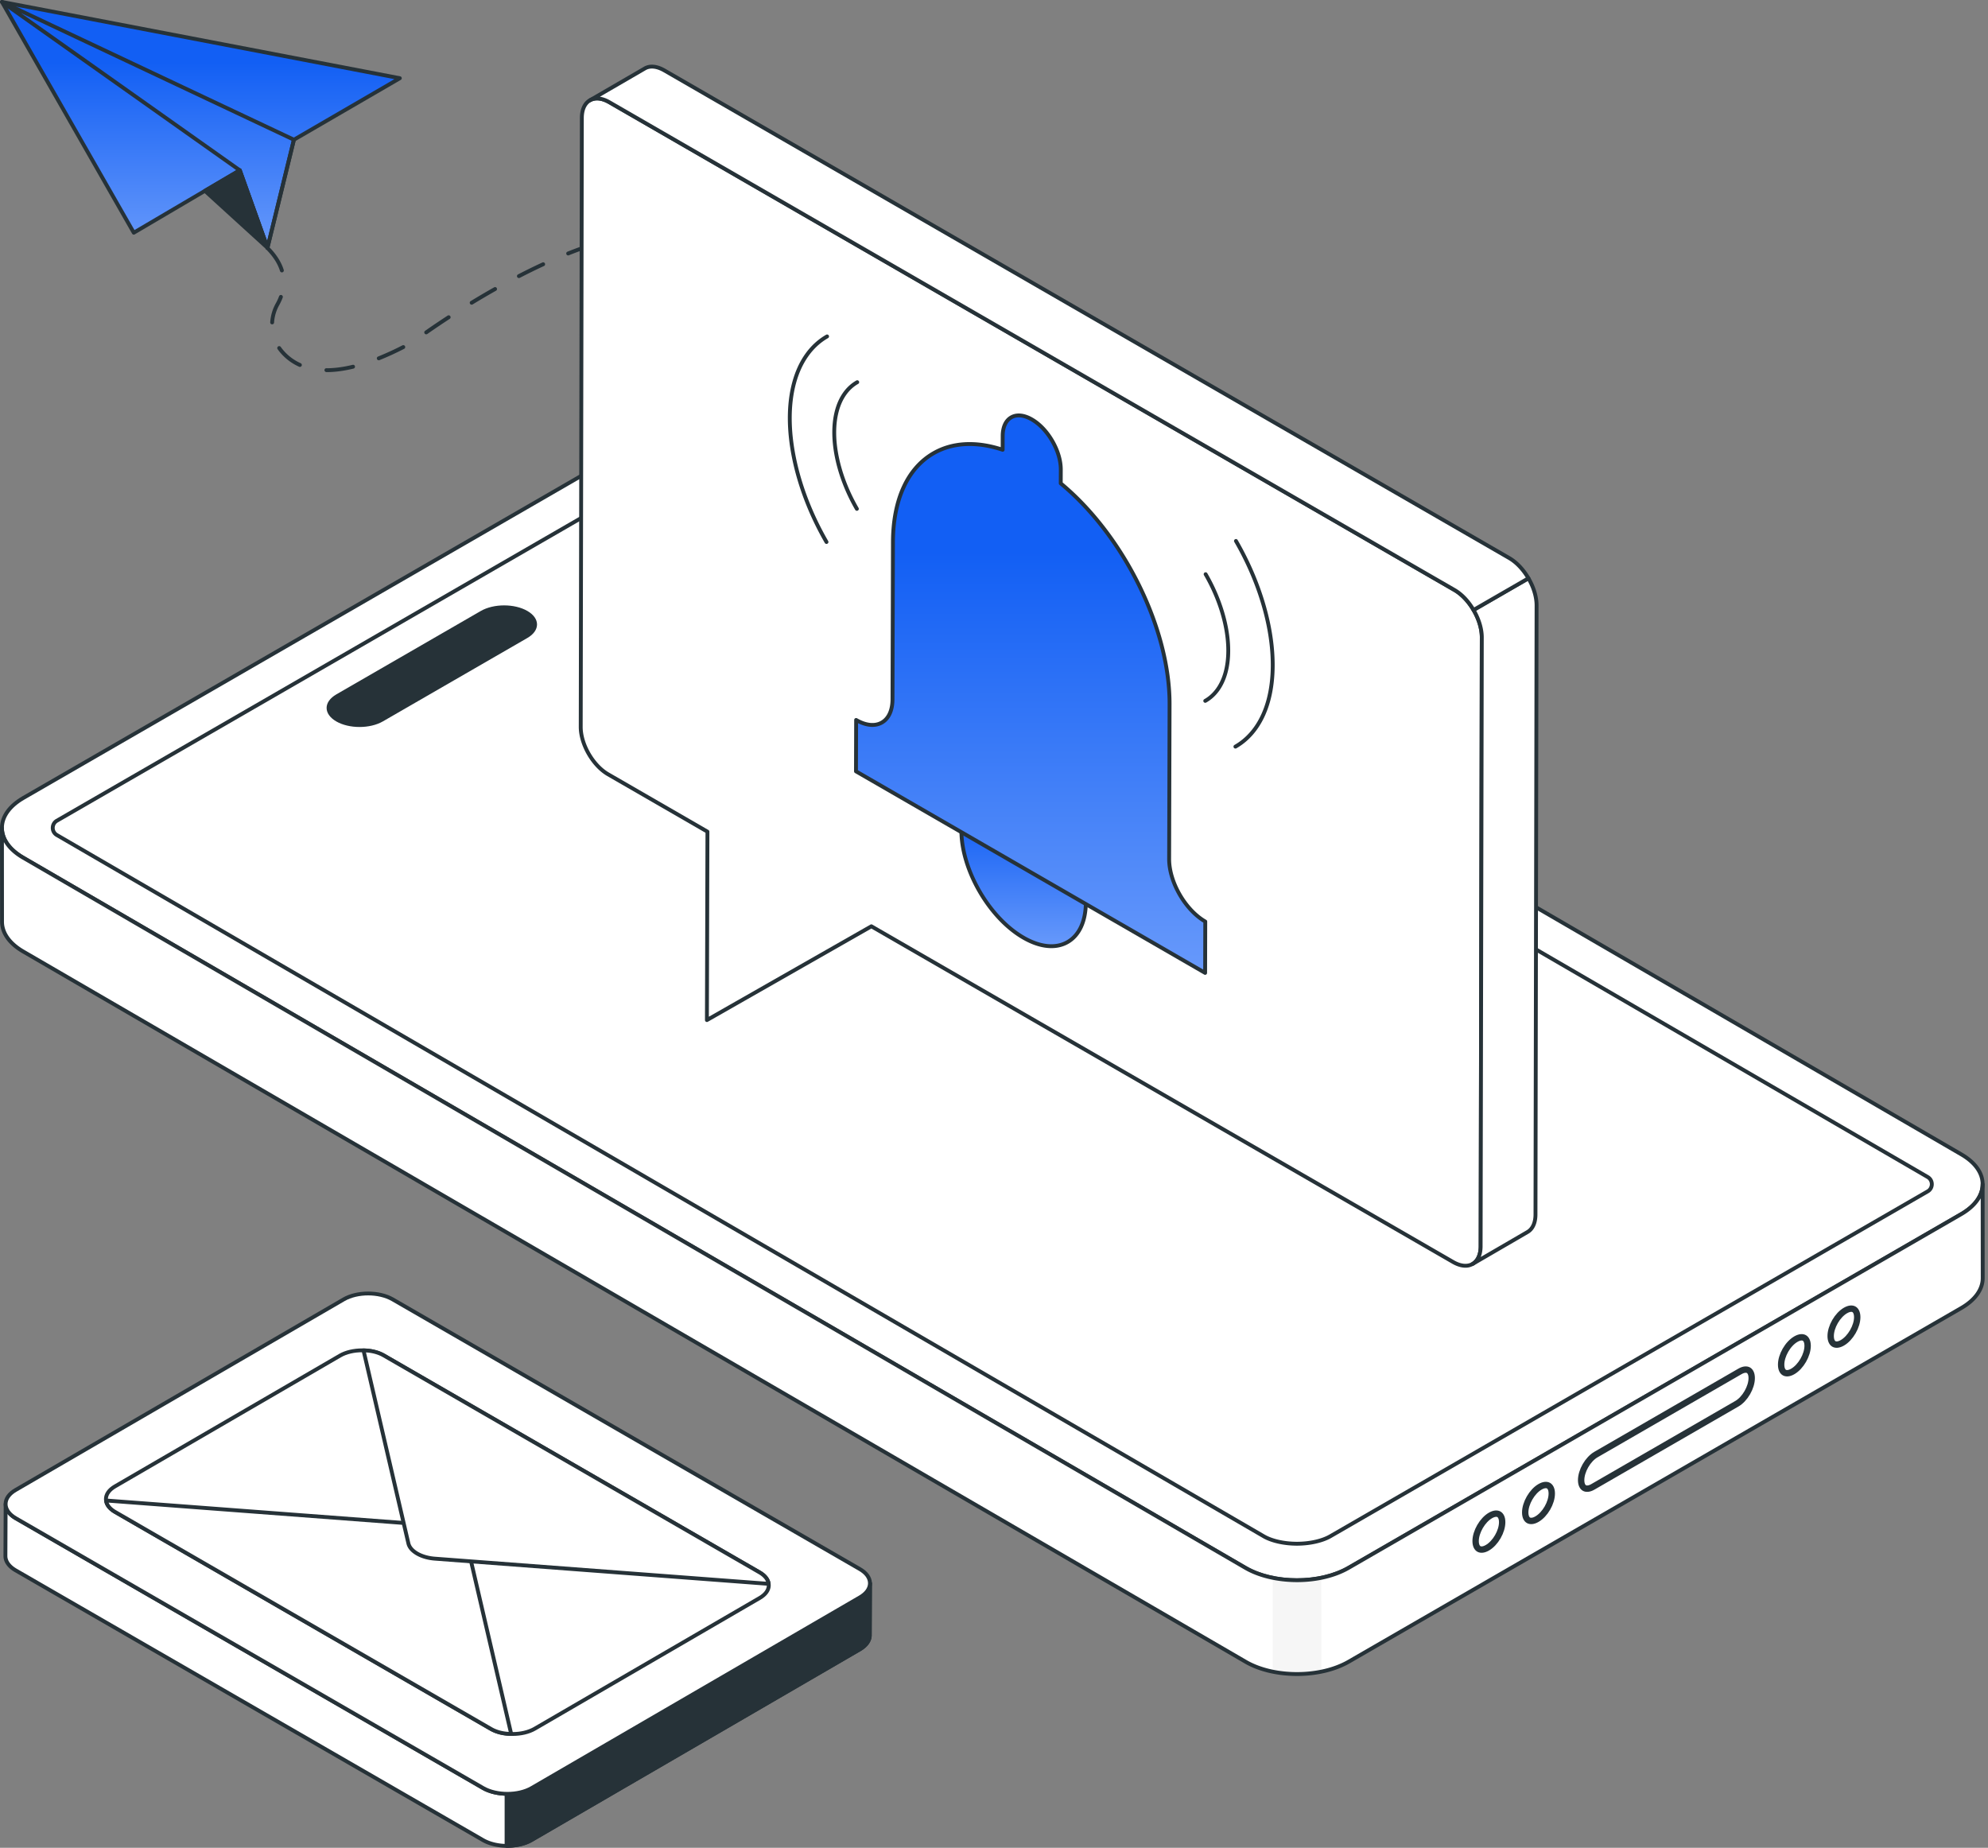 <svg width="312" height="290" fill="none" xmlns="http://www.w3.org/2000/svg"><rect width="100%" height="100%" fill="#808080" stroke="none"/><path d="M51.25 58.402c-.168 0-.326-.136-.326-.304 0-.168.114-.303.282-.303h.044c1.248 0 2.623-.18 4.089-.536a.303.303 0 1 1 .143.59c-1.513.367-2.936.553-4.232.553zm-4.182-.817a.302.302 0 0 1-.124-.027 8.297 8.297 0 0 1-3.025-2.298 6.436 6.436 0 0 1-.35-.464.303.303 0 1 1 .499-.345c.1.144.205.284.319.42a7.693 7.693 0 0 0 2.805 2.133.304.304 0 0 1-.124.58zm12.379-1.044a.303.303 0 0 1-.113-.585 45.672 45.672 0 0 0 3.835-1.76.304.304 0 0 1 .277.54 46.355 46.355 0 0 1-3.886 1.784.304.304 0 0 1-.113.021zm7.444-4.07a.303.303 0 0 1-.174-.552 132.274 132.274 0 0 1 3.54-2.388.304.304 0 0 1 .332.509 132.746 132.746 0 0 0-3.525 2.377.3.3 0 0 1-.173.054zm-24.18-1.566h-.018a.304.304 0 0 1-.284-.322 7.028 7.028 0 0 1 .862-2.954c.208-.373.383-.75.523-1.121a.304.304 0 1 1 .568.213c-.15.399-.338.804-.56 1.203a6.407 6.407 0 0 0-.788 2.696.304.304 0 0 1-.303.285zm31.314-3.086a.304.304 0 0 1-.157-.563c1.231-.75 2.47-1.477 3.68-2.16a.303.303 0 1 1 .298.53c-1.205.68-2.437 1.402-3.663 2.149a.301.301 0 0 1-.158.044zm7.415-4.179a.303.303 0 0 1-.14-.573 98.299 98.299 0 0 1 3.833-1.877.304.304 0 0 1 .255.551c-1.24.573-2.521 1.2-3.808 1.865a.307.307 0 0 1-.14.034zm34.634-.295a.301.301 0 0 1-.263-.152c-.719-1.255-1.587-2.341-2.58-3.228a.303.303 0 0 1 .404-.454c1.042.931 1.952 2.068 2.702 3.38a.303.303 0 0 1-.263.454zm-71.834-.593a.305.305 0 0 1-.29-.213c-.363-1.167-1.105-2.316-2.204-3.414a.304.304 0 0 1 .43-.43c1.169 1.169 1.96 2.401 2.354 3.663a.304.304 0 0 1-.29.394zm44.927-2.666a.304.304 0 0 1-.112-.585 62.441 62.441 0 0 1 4.021-1.45.304.304 0 1 1 .185.578c-1.279.41-2.618.894-3.981 1.436a.304.304 0 0 1-.113.021zm20.666-2.26a.297.297 0 0 1-.112-.02c-1.216-.486-2.575-.807-4.04-.955a.302.302 0 0 1-.271-.332.31.31 0 0 1 .332-.272c1.521.154 2.936.488 4.204.994a.306.306 0 0 1 .17.395.305.305 0 0 1-.283.19zm-12.561-.303a.304.304 0 0 1-.066-.6c1.475-.327 2.9-.553 4.235-.673a.306.306 0 0 1 .33.275.305.305 0 0 1-.275.33 32.81 32.81 0 0 0-4.159.662.33.33 0 0 1-.066.006z" fill="#263238"/><path d="m.304.304 20.692 36.218 16.635-9.795 4.347 12.166 4.15-16.965 16.625-9.653L.303.304z" fill="url(#a)"/><path d="M41.978 39.196a.304.304 0 0 1-.286-.201l-4.224-11.82-16.318 9.608a.305.305 0 0 1-.418-.11L.04.453A.304.304 0 0 1 .36.005l62.45 11.972a.305.305 0 0 1 .095.56l-16.513 9.589-4.12 16.839a.303.303 0 0 1-.278.231h-.016zm-4.347-12.773a.301.301 0 0 1 .285.201l4.007 11.214 3.91-15.982c.02-.08.07-.149.142-.19l15.923-9.246L.895.726l20.212 35.377 16.37-9.638a.307.307 0 0 1 .154-.042z" fill="#263238"/><path d="M41.978 39.196a.304.304 0 0 1-.286-.201l-4.315-12.076L.128.552A.304.304 0 0 1 .433.029l45.824 21.625c.13.061.2.206.165.346l-4.15 16.965a.303.303 0 0 1-.279.23l-.015.001zM3.302 2.055l34.504 24.424a.3.3 0 0 1 .11.146l4.007 11.213 3.85-15.74L3.302 2.054z" fill="#263238"/><path d="m37.63 26.727 4.348 12.166-9.818-8.945 5.47-3.22z" fill="#263238"/><path d="M41.978 39.196a.303.303 0 0 1-.205-.079l-9.818-8.944a.304.304 0 0 1 .05-.486l5.471-3.222a.303.303 0 0 1 .44.16l4.347 12.166a.304.304 0 0 1-.285.405zm-9.31-9.195 8.614 7.848-3.814-10.674-4.8 2.826z" fill="#263238"/><path d="M3.684 125.223c-4.488 2.591-4.508 6.791-.053 9.38l191.824 111.46c4.455 2.589 11.707 2.592 16.195 0l96.128-55.499c4.488-2.592 4.508-6.792.052-9.381L116.007 69.723c-4.456-2.589-11.707-2.591-16.196 0l-96.127 55.5z" fill="#fff"/><path d="M203.542 248.302c-2.988 0-5.972-.659-8.24-1.976L3.479 134.866c-2.246-1.305-3.481-3.059-3.479-4.937.003-1.891 1.257-3.656 3.532-4.969l96.128-55.5c4.564-2.634 11.965-2.634 16.5.001l191.823 111.46c2.246 1.305 3.482 3.058 3.479 4.937-.003 1.891-1.257 3.655-3.532 4.969l-96.128 55.499c-2.282 1.317-5.273 1.976-8.26 1.976zM3.835 125.486c-2.079 1.2-3.226 2.779-3.228 4.444-.002 1.653 1.126 3.219 3.176 4.411l191.824 111.46c4.366 2.537 11.495 2.537 15.891-.001l96.128-55.499c2.079-1.201 3.226-2.779 3.228-4.444.003-1.653-1.126-3.22-3.176-4.411L115.855 69.986c-4.367-2.538-11.496-2.537-15.892 0l-96.128 55.5z" fill="#263238"/><path d="M203.543 242.28c2.009 0 3.97-.44 5.245-1.175l93.743-54.124c.867-.5.869-1.75.004-2.253L113.131 74.674c-1.258-.731-3.206-1.168-5.211-1.168-2.009 0-3.97.44-5.245 1.176L8.931 128.805a1.302 1.302 0 0 0-.003 2.253l189.404 110.054c1.258.732 3.206 1.168 5.211 1.168z" fill="#fff"/><path d="M203.543 242.584c-2.056 0-4.061-.452-5.363-1.209L8.776 131.321a1.59 1.59 0 0 1-.8-1.39c.002-.58.302-1.099.803-1.389l93.744-54.123c1.32-.761 3.337-1.216 5.397-1.216 2.056 0 4.061.452 5.363 1.21l189.404 110.053c.501.291.8.811.799 1.39a1.59 1.59 0 0 1-.803 1.389l-93.743 54.123c-1.319.761-3.337 1.216-5.397 1.216zM107.92 73.81c-1.958 0-3.862.424-5.093 1.135L9.083 129.068a.989.989 0 0 0-.5.863.99.99 0 0 0 .498.865L198.485 240.85c1.213.706 3.104 1.127 5.058 1.127 1.958 0 3.863-.425 5.093-1.135l93.744-54.123a.99.99 0 0 0 .499-.864.988.988 0 0 0-.497-.864L112.979 74.937c-1.214-.706-3.106-1.127-5.059-1.127z" fill="#263238"/><path d="m211.649 246.065 96.132-55.503c2.246-1.298 3.378-3.003 3.378-4.708l.013 14.716c.006 1.711-1.12 3.423-3.378 4.727l-96.126 55.497c-2.245 1.293-5.179 1.941-8.108 1.942v-14.729c2.924-.003 5.851-.65 8.089-1.942z" fill="#fff"/><path d="m3.632 134.604 191.826 111.461c2.231 1.298 5.165 1.944 8.102 1.942v14.728c-2.933.001-5.861-.646-8.089-1.942L3.645 149.332c-2.214-1.285-3.321-2.971-3.328-4.657l-.012-14.728c.006 1.686 1.113 3.372 3.327 4.657z" fill="#fff"/><path d="m199.746 247.637.006 14.722c2.456.502 5.154.502 7.622 0l-.006-14.729a19.572 19.572 0 0 1-7.622.007z" fill="#F6F6F6"/><path d="M203.557 263.037c-3.122 0-6.048-.703-8.24-1.981L3.493 149.598C1.257 148.3.022 146.553.014 144.679l-.012-14.728v-.001c0-.167.135-.303.303-.304.168 0 .303.136.304.303.007 1.649 1.134 3.21 3.176 4.395L195.61 245.803c2.109 1.226 4.914 1.899 7.904 1.899h.042c2.997 0 5.817-.674 7.941-1.899l96.132-55.504c2.081-1.202 3.227-2.781 3.227-4.445a.304.304 0 0 1 .607 0l.013 14.715c.007 1.899-1.247 3.672-3.53 4.991l-96.126 55.497c-2.222 1.277-5.156 1.98-8.263 1.98zM.611 132.163l.01 12.515c.007 1.648 1.135 3.209 3.177 4.395l191.825 111.458c2.101 1.225 4.919 1.899 7.934 1.899 3.002 0 5.829-.675 7.96-1.9l96.125-55.496c2.087-1.205 3.233-2.79 3.226-4.463l-.01-12.497c-.583 1.03-1.573 1.97-2.925 2.751l-96.132 55.503c-2.215 1.278-5.143 1.981-8.244 1.981-3.089-.005-6.042-.697-8.252-1.982L3.48 134.869c-1.322-.767-2.294-1.691-2.87-2.706z" fill="#263238"/><path d="M289.634 205.673c.617-.356 1.067-.331 1.33-.182.26.148.511.516.513 1.228.002.704-.252 1.529-.688 2.283-.435.754-1.024 1.389-1.638 1.743-.622.359-1.071.33-1.332.181-.26-.15-.508-.52-.51-1.227-.002-.711.25-1.534.683-2.285.434-.751 1.021-1.383 1.642-1.741zM281.85 210.167c.617-.356 1.067-.331 1.33-.182.26.148.51.515.512 1.227.002.704-.252 1.529-.687 2.283-.436.754-1.025 1.39-1.639 1.744-.621.359-1.066.328-1.323.179-.259-.15-.506-.523-.508-1.231-.002-.713.248-1.534.679-2.283.43-.748 1.015-1.379 1.636-1.737zM273.073 215.234c.617-.356 1.068-.33 1.33-.181.261.147.511.515.513 1.227.002.704-.252 1.528-.687 2.282-.436.755-1.024 1.39-1.638 1.745l-22.601 13.048c-.622.36-1.071.331-1.332.181-.261-.149-.508-.52-.511-1.226-.001-.712.251-1.535.684-2.286.433-.75 1.021-1.382 1.642-1.741l22.6-13.049zM233.912 237.845c.622-.359 1.071-.331 1.332-.181.261.15.509.52.511 1.226.002.711-.25 1.534-.684 2.285-.433.751-1.022 1.383-1.642 1.741-.617.356-1.067.331-1.329.182-.261-.148-.511-.516-.513-1.228-.002-.704.252-1.528.687-2.282.436-.754 1.024-1.389 1.638-1.743zM241.695 233.35c.622-.359 1.071-.33 1.332-.181.261.15.509.52.511 1.226.002.712-.25 1.534-.684 2.285-.433.751-1.021 1.383-1.641 1.741-.617.357-1.067.331-1.33.182-.261-.148-.511-.515-.513-1.228-.002-.703.252-1.528.688-2.282.435-.754 1.023-1.388 1.637-1.743z" fill="#fff" stroke="#263238"/><path d="M52.79 108.977c-2.028 1.17-2.045 3.067-.023 4.242 2.015 1.171 5.296 1.171 7.324 0l22.662-13.084c2.029-1.17 2.04-3.072.024-4.243-2.022-1.175-5.296-1.17-7.324 0L52.79 108.977z" fill="#263238"/><path d="M228.249 92.583c2.385 1.378 4.312 4.715 4.304 7.447l-.174 95.571c-.008 2.732-1.947 3.837-4.333 2.46l-91.292-52.683-25.809 14.717.083-29.569-15.59-9.002c-2.378-1.373-4.305-4.71-4.297-7.442l.174-95.57c.008-2.733 1.948-3.838 4.325-2.466L228.25 92.583z" fill="#fff"/><path d="M229.985 198.959c-.648 0-1.359-.213-2.091-.635l-91.142-52.596-25.657 14.631a.308.308 0 0 1-.304-.002.306.306 0 0 1-.15-.263l.083-29.394-15.438-8.913c-2.462-1.422-4.457-4.879-4.45-7.707l.175-95.57c.005-1.43.508-2.506 1.42-3.03.913-.527 2.109-.42 3.36.303l132.61 76.537c2.465 1.423 4.464 4.883 4.456 7.711l-.175 95.57c-.004 1.429-.507 2.504-1.417 3.028a2.53 2.53 0 0 1-1.28.33zm-93.231-53.885a.3.3 0 0 1 .151.041l91.293 52.683c1.06.612 2.042.721 2.764.305.714-.411 1.109-1.3 1.113-2.503l.175-95.57c.008-2.635-1.856-5.857-4.153-7.184L95.487 16.31c-1.055-.61-2.034-.718-2.755-.303-.715.411-1.11 1.301-1.114 2.505l-.174 95.57c-.008 2.635 1.852 5.855 4.145 7.179l15.59 9.002a.3.3 0 0 1 .152.263l-.082 29.045 25.354-14.457a.31.31 0 0 1 .151-.04z" fill="#263238"/><path d="M231.258 95.735c.801 1.365 1.299 2.91 1.299 4.3l-.183 95.561c0 1.355-.476 2.32-1.258 2.771l8.608-5.006c.782-.452 1.258-1.404 1.258-2.759l.171-95.573c.006-1.38-.485-2.912-1.277-4.27l-8.618 4.976z" fill="#fff"/><path d="M231.116 198.671a.303.303 0 0 1-.152-.566l.001-.001.006-.004c.709-.414 1.099-1.303 1.099-2.504l.183-95.562c0-1.29-.446-2.764-1.257-4.145a.307.307 0 0 1-.032-.232.307.307 0 0 1 .142-.185l8.619-4.976a.303.303 0 0 1 .414.11c.855 1.467 1.323 3.038 1.317 4.424l-.171 95.572c0 1.423-.5 2.496-1.409 3.022l-8.602 5.002-.002.002-.004.001v.001a.297.297 0 0 1-.152.041zm.555-102.824c.769 1.397 1.19 2.874 1.19 4.188l-.184 95.561c0 .635-.098 1.201-.287 1.68l7.182-4.177c.714-.413 1.106-1.3 1.106-2.497l.171-95.573c.005-1.199-.379-2.557-1.086-3.853l-8.092 4.671z" fill="#263238"/><path d="M236.855 87.58 104.25 11.045c-1.197-.684-2.284-.757-3.065-.293l-8.608 4.994c.782-.452 1.868-.391 3.065.305l132.605 76.537c1.177.673 2.236 1.826 3.011 3.148l8.619-4.976c-.777-1.331-1.843-2.495-3.022-3.178z" fill="#fff"/><path d="M231.258 96.039a.304.304 0 0 1-.262-.15c-.785-1.34-1.815-2.418-2.9-3.038L95.49 16.314c-1.058-.616-2.037-.725-2.761-.306a.303.303 0 0 1-.304-.525l8.607-4.994c.903-.536 2.1-.433 3.368.292l132.607 76.537c1.183.686 2.295 1.854 3.132 3.289a.306.306 0 0 1-.111.416l-8.618 4.976a.308.308 0 0 1-.152.04zM94.153 15.182c.522.075 1.076.277 1.64.606L228.4 92.324c1.102.63 2.147 1.69 2.965 3l8.093-4.673c-.763-1.225-1.733-2.215-2.754-2.807L104.098 11.307c-1.069-.61-2.048-.716-2.758-.295l-7.187 4.17z" fill="#263238"/><path d="M170.418 133.983v7.587c-.017 6.202-4.405 8.702-9.799 5.587-5.395-3.115-9.756-10.666-9.738-16.868v-8.999l19.537 12.693z" fill="url(#b)"/><path d="M165.002 148.805c-1.398 0-2.941-.464-4.535-1.384-5.471-3.159-9.907-10.845-9.89-17.133v-8.998a.304.304 0 0 1 .469-.255l19.538 12.693a.304.304 0 0 1 .138.255v7.587c-.009 3.104-1.081 5.426-3.019 6.542-.806.463-1.717.693-2.701.693zm-13.818-26.955v8.439c-.017 6.095 4.284 13.544 9.586 16.606 2.521 1.455 4.875 1.7 6.63.69 1.742-1.002 2.707-3.139 2.715-6.015v-7.422l-18.931-12.298z" fill="#263238"/><path d="M161.94 65.83c1.258.726 2.394 1.967 3.216 3.39.824 1.425 1.331 3.03 1.327 4.479l-.006 2.166c9.829 8.141 17.111 22.62 17.077 34.655l-.069 24.288c-.01 3.609 2.532 8.011 5.672 9.824l-.023 8.06-54.794-31.636.023-8.06c1.569.906 2.994.995 4.028.406 1.033-.586 1.675-1.853 1.68-3.659l.07-24.657c.02-6.892 2.466-11.722 6.405-13.97 2.914-1.66 6.641-1.91 10.812-.525l.006-2.157c.008-2.895 2.056-4.059 4.576-2.604z" fill="url(#c)"/><path d="M189.134 152.996a.3.3 0 0 1-.151-.041l-54.795-31.635a.304.304 0 0 1-.152-.264l.023-8.061a.303.303 0 0 1 .456-.262c1.419.82 2.742.965 3.726.406.98-.556 1.522-1.762 1.527-3.397l.07-24.657c.019-6.775 2.348-11.83 6.558-14.233 2.963-1.689 6.641-1.92 10.66-.677l.004-1.742c.004-1.507.533-2.64 1.49-3.19.962-.554 2.22-.439 3.541.324 1.263.729 2.445 1.972 3.327 3.501.887 1.532 1.373 3.178 1.369 4.632l-.006 2.023c9.936 8.293 17.11 22.902 17.077 34.798l-.068 24.288c-.011 3.508 2.466 7.796 5.519 9.56a.304.304 0 0 1 .152.264l-.023 8.06a.302.302 0 0 1-.304.303zm-54.49-32.114 54.188 31.285.021-7.362c-3.152-1.913-5.682-6.354-5.671-9.998l.069-24.287c.033-11.774-7.103-26.25-16.968-34.42a.305.305 0 0 1-.11-.236l.007-2.165c.004-1.35-.453-2.886-1.287-4.326-.831-1.44-1.934-2.604-3.105-3.28-1.126-.65-2.168-.766-2.936-.324-.76.438-1.181 1.385-1.185 2.666l-.006 2.157a.303.303 0 0 1-.399.287c-4.004-1.329-7.659-1.155-10.566.5-4.012 2.291-6.233 7.159-6.251 13.708l-.07 24.657c-.005 1.862-.657 3.255-1.835 3.923-1.066.607-2.428.545-3.875-.165l-.021 7.38zM129.711 85.366a.301.301 0 0 1-.262-.152c-5.01-8.677-6.969-18.335-5.113-25.206.926-3.427 2.764-6.01 5.316-7.47a.303.303 0 1 1 .301.528c-2.408 1.377-4.148 3.833-5.031 7.1-1.815 6.721.121 16.203 5.052 24.745a.304.304 0 0 1-.263.455zM134.48 80.165a.303.303 0 0 1-.263-.152c-3.11-5.386-4.32-11.383-3.158-15.65.581-2.133 1.731-3.738 3.328-4.642a.303.303 0 0 1 .299.528c-1.452.823-2.504 2.3-3.041 4.274-1.121 4.116.066 9.935 3.098 15.186a.304.304 0 0 1-.263.456zM193.892 117.482a.303.303 0 0 1-.151-.567c2.408-1.377 4.148-3.832 5.031-7.1 1.815-6.721-.121-16.203-5.052-24.745a.304.304 0 1 1 .526-.303c5.009 8.677 6.968 18.336 5.112 25.207-.926 3.426-2.764 6.009-5.316 7.468a.291.291 0 0 1-.15.04zM189.157 110.3a.303.303 0 0 1-.149-.568c1.452-.823 2.504-2.3 3.041-4.273 1.12-4.117-.067-9.936-3.098-15.187a.302.302 0 0 1 .111-.415.302.302 0 0 1 .414.112c3.11 5.386 4.32 11.383 3.159 15.65-.582 2.132-1.732 3.737-3.329 4.642a.304.304 0 0 1-.149.039z" fill="#263238"/><path d="m136.537 248.491-.036 8.162c0 .803-.528 1.594-1.57 2.206l-51.515 29.925c-2.097 1.222-5.525 1.222-7.634 0L2.444 246.452C1.377 245.828.85 245.025.85 244.21l.036-8.138c0 .791.539 1.606 1.594 2.217l73.326 42.333c2.121 1.222 5.537 1.222 7.646 0l51.503-29.926c1.055-.611 1.582-1.414 1.582-2.205z" fill="#fff"/><path d="M79.604 290c-1.438 0-2.877-.318-3.975-.954L2.292 246.714c-1.126-.658-1.746-1.547-1.746-2.504l.036-8.139a.303.303 0 0 1 .607.001c0 .711.526 1.423 1.443 1.955l73.325 42.331c2.03 1.171 5.324 1.17 7.343.001l51.502-29.925c.904-.523 1.424-1.226 1.431-1.929v-.015c0-.167.136-.302.303-.302h.001c.167 0 .303.136.303.303v.021l-.036 8.143c0 .939-.611 1.815-1.72 2.465l-51.516 29.926c-1.09.636-2.526.954-3.964.954zM1.182 237.609l-.029 6.603c0 .73.513 1.433 1.443 1.977l73.338 42.332c2.027 1.175 5.316 1.175 7.33 0l51.515-29.925c.914-.537 1.419-1.227 1.419-1.943l.029-6.601c-.283.334-.658.64-1.12.907l-51.502 29.925c-2.187 1.268-5.752 1.267-7.951 0L2.328 238.552a4.192 4.192 0 0 1-1.146-.943z" fill="#263238"/><path d="m134.954 250.696-51.502 29.925c-1.088.631-2.523.918-3.95.898v8.163c1.417.016 2.84-.272 3.914-.898l51.514-29.926c1.043-.611 1.57-1.402 1.57-2.205l.036-8.162c0 .791-.527 1.594-1.582 2.205z" fill="#263238"/><path d="m79.614 289.986-.115-.001a.303.303 0 0 1-.3-.303v-8.163c0-.082.033-.16.09-.216.058-.057.144-.076.218-.088 1.473.02 2.804-.283 3.792-.856l51.502-29.925c.904-.523 1.425-1.226 1.431-1.929v-.015a.303.303 0 0 1 .607.001v.019l-.035 8.144c0 .94-.611 1.816-1.72 2.466l-51.516 29.926c-1.042.608-2.443.94-3.954.94zm.192-8.164v7.555c1.33-.026 2.549-.327 3.457-.856l51.515-29.925c.914-.537 1.419-1.227 1.419-1.943l.029-6.601c-.283.334-.658.64-1.119.907l-51.503 29.925c-1.01.586-2.35.915-3.797.938z" fill="#263238"/><path d="M134.945 246.261c2.119 1.223 2.119 3.211.014 4.434l-51.506 29.924c-2.105 1.223-5.525 1.223-7.644 0L2.482 238.284c-2.119-1.224-2.141-3.212-.036-4.435l51.505-29.923c2.105-1.224 5.548-1.224 7.667 0l73.327 42.335z" fill="#fff"/><path d="M79.636 281.834c-1.439 0-2.88-.317-3.979-.952L2.33 238.547c-1.13-.653-1.752-1.538-1.754-2.494-.001-.947.608-1.822 1.717-2.466L53.8 203.663c2.19-1.273 5.767-1.273 7.971 0l73.327 42.335c1.122.648 1.741 1.529 1.743 2.481.001.95-.613 1.83-1.729 2.479l-51.505 29.923c-1.093.635-2.53.953-3.97.953zM57.78 203.307c-1.334 0-2.665.294-3.677.881L2.598 234.112c-.913.531-1.415 1.219-1.415 1.94.002.73.517 1.429 1.45 1.969l73.328 42.335c2.031 1.172 5.323 1.173 7.34.001l51.505-29.924c.921-.535 1.427-1.229 1.426-1.953-.001-.726-.512-1.421-1.439-1.956l-73.327-42.335c-1.018-.588-2.353-.882-3.686-.882z" fill="#263238"/><path d="M119.21 246.781c1.919 1.108 1.929 2.902.022 4.011L83.926 271.31c-1.907 1.108-5.012 1.112-6.932.003l-58.926-34.021c-1.92-1.108-1.923-2.906-.016-4.015l35.306-20.518c1.908-1.108 5.006-1.108 6.926 0l58.926 34.022z" fill="#fff"/><path d="M80.458 272.441c-1.309 0-2.617-.288-3.616-.865l-58.926-34.021c-1.027-.593-1.593-1.4-1.595-2.273-.001-.87.559-1.675 1.578-2.267l35.307-20.518c1.986-1.155 5.23-1.155 7.23 0l58.925 34.021c1.03.594 1.597 1.402 1.598 2.275.002.867-.558 1.67-1.575 2.261l-35.306 20.518c-.997.579-2.308.869-3.62.869zm-23.642-60.212c-1.199 0-2.396.264-3.305.793L18.204 233.54c-.824.478-1.277 1.097-1.276 1.741 0 .647.46 1.268 1.292 1.748l58.925 34.021c1.83 1.057 4.804 1.056 6.628-.003l35.306-20.518c.822-.477 1.273-1.094 1.273-1.736-.001-.647-.461-1.268-1.294-1.75l-58.927-34.021c-.916-.528-2.116-.793-3.315-.793z" fill="#263238"/><path d="M18.067 237.292c-.86-.497-1.339-1.137-1.417-1.794l52.369 3.95c1.08.082 2.05.371 2.785.795.735.425 1.237.985 1.382 1.611l7.04 30.278c-1.19-.004-2.297-.279-3.158-.776l-59-34.064z" fill="#fff"/><path d="M80.227 272.436h-.002c-1.246-.004-2.39-.286-3.309-.817l-59-34.064c-.919-.53-1.475-1.248-1.566-2.022a.302.302 0 0 1 .324-.338l52.368 3.95c1.105.084 2.113.373 2.914.835.837.483 1.365 1.107 1.527 1.805l7.04 30.278a.305.305 0 0 1-.296.373zm-63.178-36.604c.18.443.584.858 1.171 1.197l59 34.064c.722.417 1.64.669 2.622.724l-6.95-29.894c-.122-.522-.562-1.025-1.239-1.417-.713-.411-1.656-.679-2.657-.755l-51.947-3.919z" fill="#263238"/><path d="M119.21 246.781c.86.496 1.339 1.137 1.417 1.794l-52.369-3.95c-1.08-.082-2.05-.371-2.785-.796-.735-.424-1.237-.984-1.382-1.61l-7.04-30.278c1.191.004 2.298.279 3.158.776l59.001 34.064z" fill="#fff"/><path d="m120.627 248.879-.023-.001-52.369-3.95c-1.105-.084-2.113-.373-2.914-.836-.836-.482-1.364-1.106-1.526-1.804l-7.04-30.278a.303.303 0 0 1 .058-.258c.059-.073.143-.136.239-.115 1.246.004 2.39.287 3.309.817l59 34.064c.92.531 1.476 1.249 1.567 2.022a.303.303 0 0 1-.301.339zm-63.191-36.623 6.951 29.894c.121.522.561 1.025 1.238 1.416.712.412 1.656.68 2.657.756l51.947 3.919c-.179-.443-.583-.859-1.171-1.198l-59-34.064c-.722-.416-1.641-.669-2.622-.723z" fill="#263238"/><defs><linearGradient id="a" x1="31.528" y1=".304" x2="31.528" y2="38.893" gradientUnits="userSpaceOnUse"><stop offset=".245" stop-color="#125FF4"/><stop offset="1" stop-color="#6799FB"/></linearGradient><linearGradient id="b" x1="160.65" y1="121.29" x2="160.65" y2="148.497" gradientUnits="userSpaceOnUse"><stop offset=".245" stop-color="#125FF4"/><stop offset="1" stop-color="#6799FB"/></linearGradient><linearGradient id="c" x1="161.748" y1="65.203" x2="161.748" y2="152.692" gradientUnits="userSpaceOnUse"><stop offset=".245" stop-color="#125FF4"/><stop offset="1" stop-color="#6799FB"/></linearGradient></defs></svg>